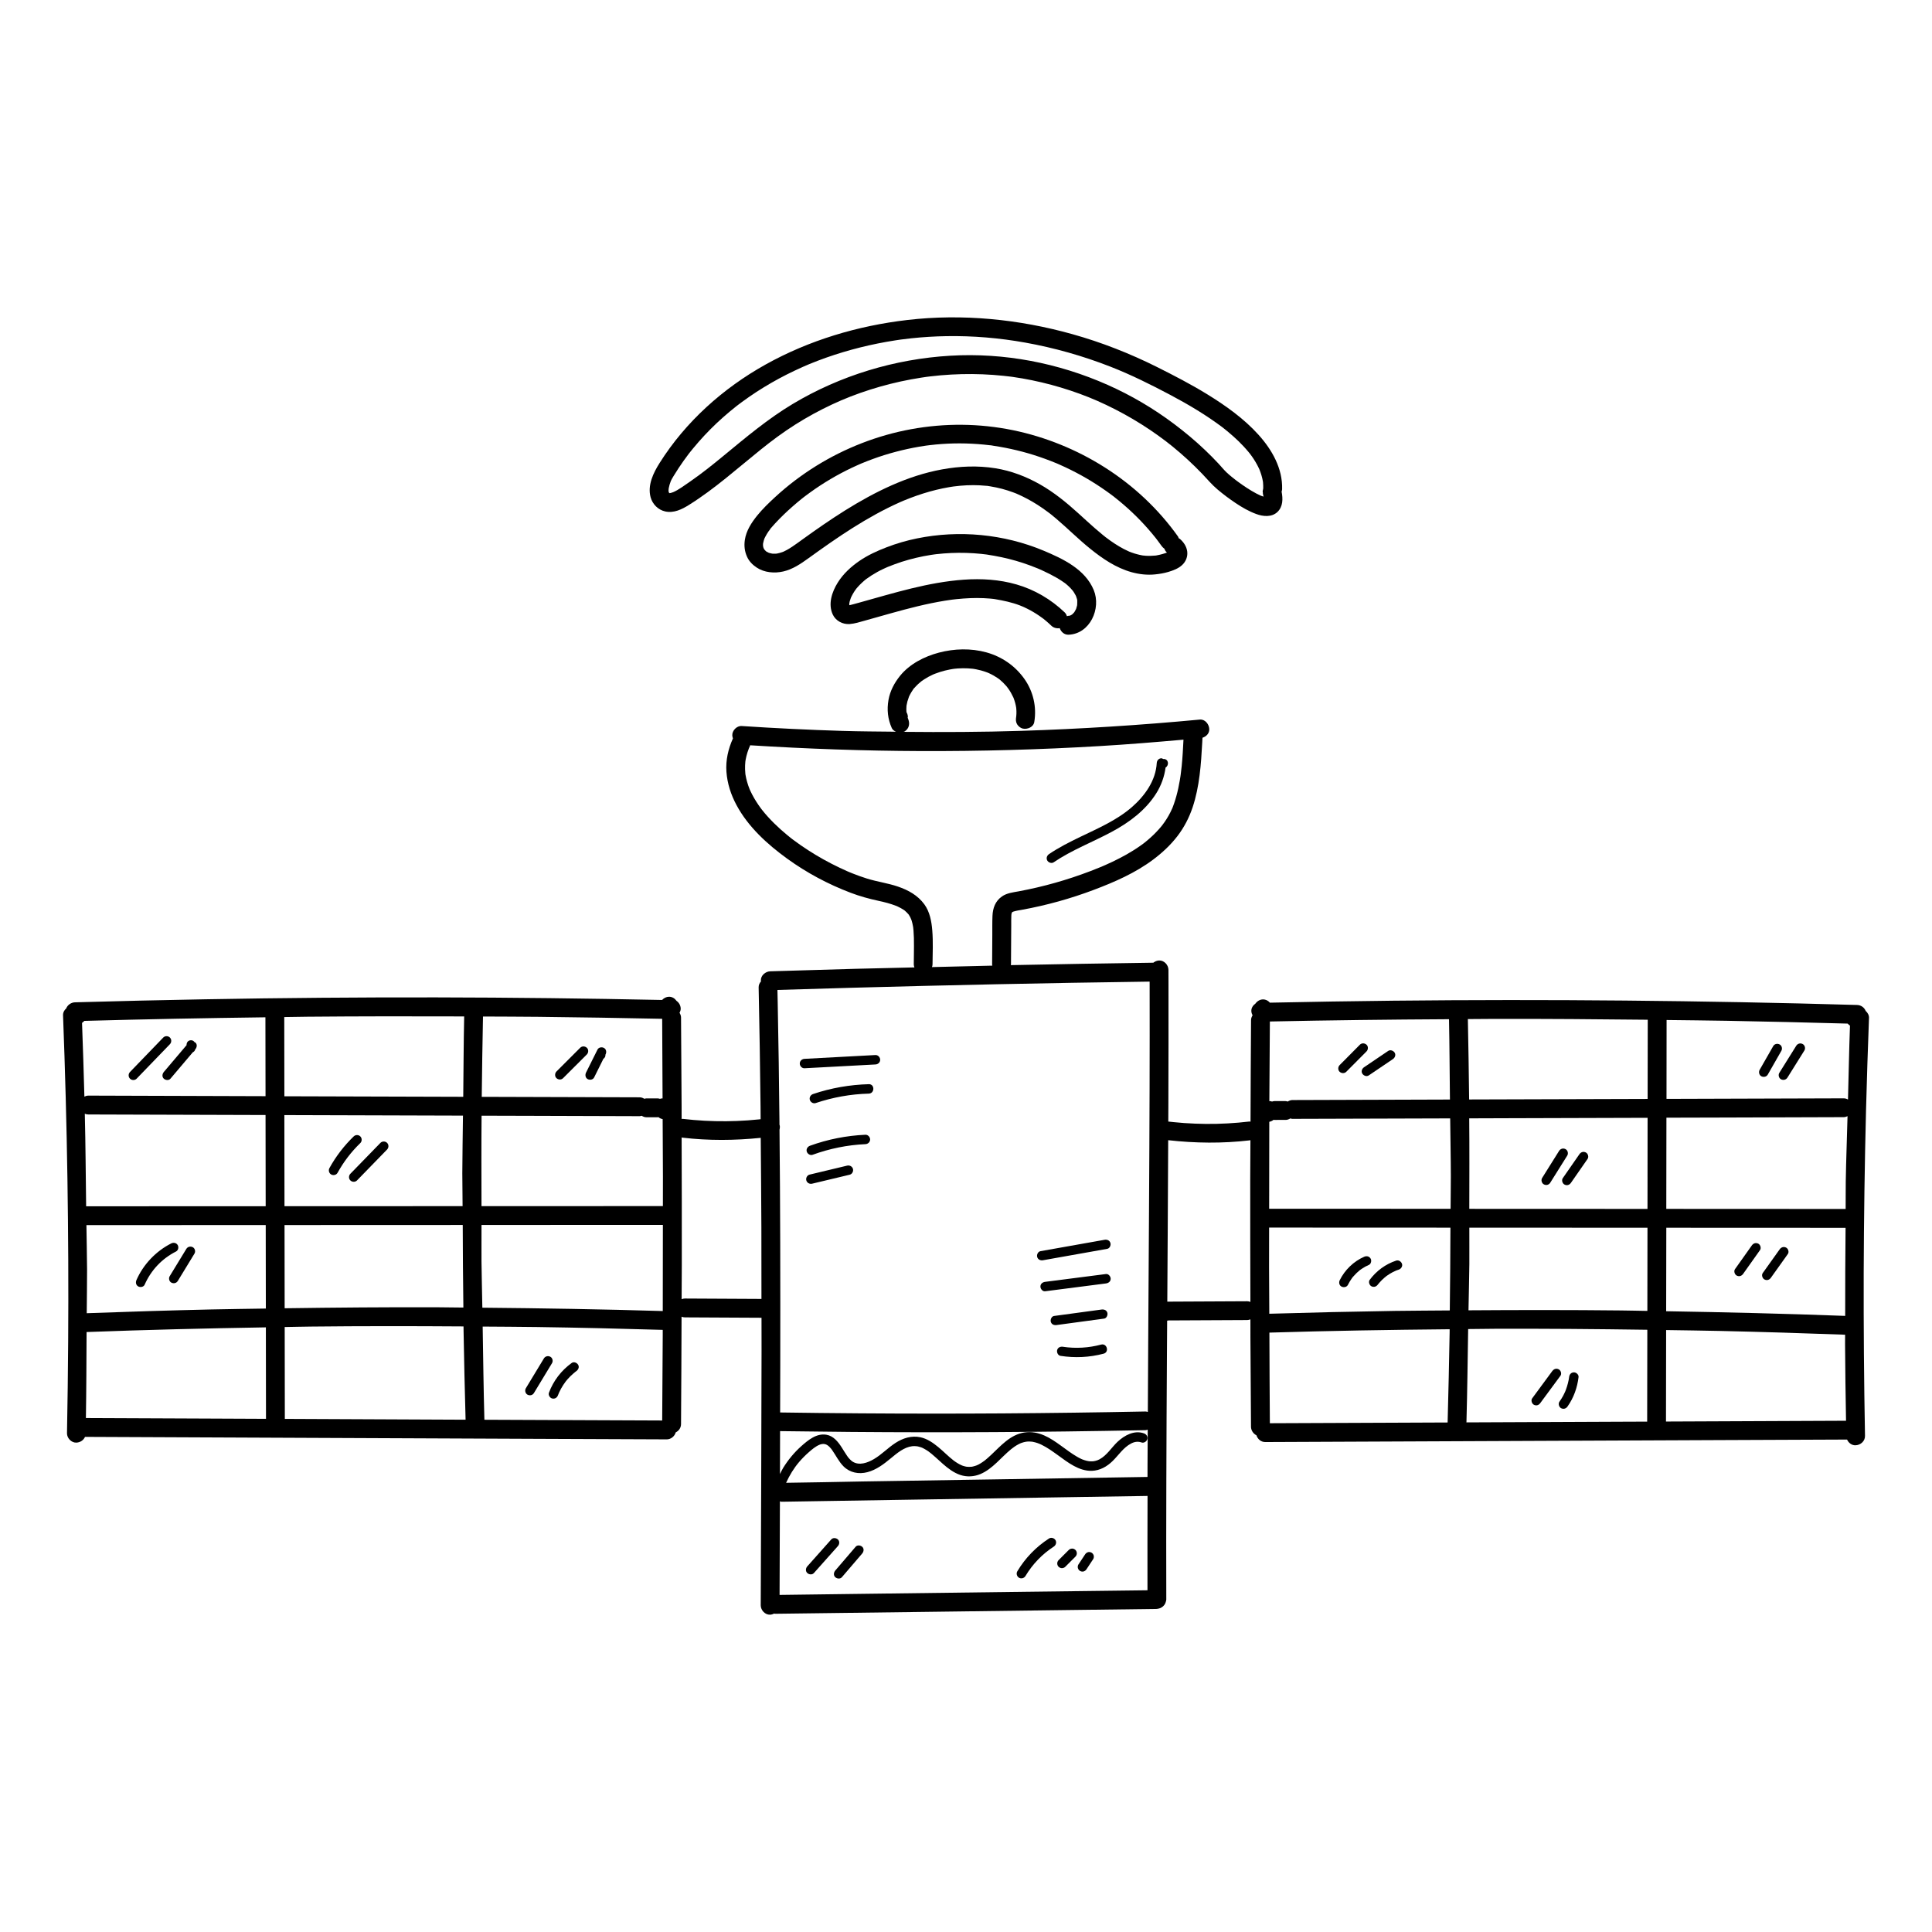 <?xml version="1.0" encoding="UTF-8"?>
<!-- Uploaded to: SVG Repo, www.svgrepo.com, Generator: SVG Repo Mixer Tools -->
<svg fill="#000000" width="800px" height="800px" version="1.1" viewBox="144 144 512 512" xmlns="http://www.w3.org/2000/svg">
 <g>
  <path d="m341.55 349.22v0.02c-0.023-0.246-0.035-0.344-0.039-0.352 0.016 0.109 0.027 0.223 0.039 0.332z"/>
  <path d="m381.63 384.13c0.348 0.176 0.203 0.098 0 0z"/>
  <path d="m341.58 345.45c-0.012 0.082-0.023 0.156-0.035 0.23 0 0.016 0 0.031-0.004 0.047 0.039-0.266 0.055-0.34 0.039-0.277z"/>
  <path d="m436.09 373.58c-0.121 0.055-0.301 0.133-0.105 0.047 0.035-0.016 0.07-0.031 0.105-0.047z"/>
  <path d="m405.8 322.27c0.301 0.18 0.227 0.09 0.082 0.031-0.004 0-0.012-0.004-0.016-0.004-0.02-0.012-0.043-0.02-0.066-0.027z"/>
  <path d="m408.75 323.95c0.191 0.172 0.145 0.102 0.035 0.023-0.016-0.008-0.027-0.016-0.035-0.023z"/>
  <path d="m412.5 328.75c0.035 0.227 0.133 0.301 0.051 0.105-0.004-0.012-0.004-0.016-0.012-0.031-0.016-0.02-0.031-0.043-0.039-0.074z"/>
  <path d="m429.07 305.56c0.012-0.02 0.02-0.039 0.031-0.059 0.023-0.039 0.047-0.09 0.066-0.133 0.004-0.012 0.004-0.02 0.012-0.023-0.164 0.281-0.164 0.301-0.109 0.215z"/>
  <path d="m370.95 299.97c-0.012 0.012-0.02 0.023-0.031 0.035-0.016 0.031-0.047 0.059-0.066 0.098-0.07 0.109-0.035 0.125 0.098-0.133z"/>
  <path d="m427.75 307.05s0.004-0.004 0.012-0.004c-0.133 0.039-0.211 0.066-0.23 0.074 0.066-0.023 0.145-0.043 0.219-0.07z"/>
  <path d="m427.14 307.21h0.012c0.031 0 0.059-0.004 0.09-0.004 0.035-0.004 0.066-0.004 0.105-0.016h0.004c-0.273 0-0.305 0.016-0.211 0.02z"/>
  <path d="m417.07 305.75c1.078 0.59 2.109 1.25 3.098 1.98 0.105 0.082 0.207 0.156 0.316 0.23 0.012 0.012 0 0 0.012 0.004 0.223 0.18 0.449 0.359 0.672 0.551 0.5 0.418 0.984 0.855 1.461 1.316 0.578 0.555 1.426 0.762 2.211 0.637 0.348 0.992 1.211 1.777 2.328 1.738 5.691-0.207 8.707-6.934 6.688-11.828-2.273-5.523-8.156-8.297-13.348-10.469-10.516-4.387-22.348-5.5-33.504-3.223-2.731 0.555-5.414 1.336-8.02 2.336-2.527 0.969-5.012 2.102-7.25 3.637-2.246 1.551-4.273 3.41-5.727 5.742-1.535 2.457-2.613 5.68-1.316 8.453 0.785 1.684 2.641 2.656 4.469 2.523 1.359-0.098 2.676-0.527 3.984-0.891 2.309-0.641 4.613-1.305 6.922-1.949 4.715-1.316 9.461-2.551 14.297-3.336 0.605-0.102 1.219-0.168 1.82-0.273-0.832 0.137 0.074-0.012 0.246-0.031 0.352-0.047 0.711-0.086 1.059-0.121 1.203-0.121 2.414-0.215 3.617-0.262 1.184-0.047 2.383-0.047 3.57 0.004 0.539 0.02 1.078 0.059 1.613 0.102 0.297 0.023 0.59 0.055 0.883 0.086 0.098 0.012 0.324 0.047 0.5 0.07 2.266 0.387 4.484 0.848 6.637 1.676 0.188 0.07 1.102 0.492 0.352 0.133 0.223 0.105 0.457 0.195 0.68 0.301 0.578 0.27 1.164 0.551 1.73 0.863zm10.867 1.242c0.191-0.18 0.211-0.191 0.242-0.211-0.023 0.02-0.039 0.039-0.059 0.059-0.062 0.055-0.129 0.094-0.184 0.152zm1.531-2.742c-0.004 0.02-0.012 0.039-0.016 0.059 0.004-0.555 0.051-0.285 0.016-0.059zm-3.086-5.578c-0.121-0.098-0.176-0.137-0.211-0.16 0.105 0.07 0.211 0.145 0.211 0.16zm-57.293 5.719c0.062 0.23 0.027 0.168 0 0zm44.25-5.516c-4.488-1.301-9.254-1.582-13.898-1.254-9.461 0.664-18.547 3.535-27.629 6.051-0.516 0.141-1.023 0.289-1.543 0.422-0.246 0.066-0.5 0.133-0.75 0.195-0.141 0.035-0.289 0.066-0.43 0.098h-0.004-0.004c-0.012-0.07-0.02-0.141-0.047-0.211 0.031 0.102 0.039 0.141 0.059 0.203-0.004-0.047-0.016-0.098-0.016-0.145 0-0.109 0-0.223 0.004-0.336-0.012 0.039-0.012 0.055-0.031 0.105 0.02-0.059 0.023-0.125 0.039-0.191 0.012-0.066 0.02-0.109 0.031-0.145 0.02-0.109 0.039-0.223 0.07-0.328 0.082-0.297 0.18-0.574 0.281-0.855 0.016-0.039 0.031-0.082 0.047-0.117 0.039-0.09 0.086-0.188 0.121-0.262 0.242-0.504 0.516-0.977 0.82-1.441 0.117-0.176 0.266-0.367 0.395-0.555 0.012-0.016 0-0.016 0.016-0.035 0.016-0.02 0.031-0.039 0.051-0.059 0.016-0.031 0.051-0.055 0.066-0.09-0.016 0.039-0.016 0.023-0.035 0.055 0.105-0.121 0.207-0.246 0.312-0.363 0.367-0.422 0.762-0.82 1.176-1.203 0.188-0.172 0.379-0.344 0.574-0.516 0.117-0.102 0.238-0.195 0.359-0.297 0.039-0.031 0.082-0.066 0.121-0.102 0.969-0.711 1.977-1.355 3.031-1.934 0.484-0.266 0.973-0.52 1.473-0.75 0.258-0.121 0.52-0.246 0.781-0.359 0.137-0.066 0.289-0.125 0.43-0.188 0.035-0.016 0.02-0.012 0.039-0.02 1.215-0.488 2.434-0.945 3.68-1.352 2.543-0.812 5.148-1.426 7.789-1.84 0.289-0.047 0.57-0.09 0.863-0.125 0.031-0.004 0.012 0 0.035-0.004 0.172-0.02 0.344-0.039 0.516-0.066 0.672-0.082 1.336-0.137 1.996-0.191 1.305-0.105 2.613-0.156 3.918-0.168 1.34-0.012 2.676 0.035 4.012 0.117 0.645 0.047 1.281 0.102 1.914 0.16 0.293 0.031 0.574 0.066 0.871 0.102 0.172 0.02 0.344 0.039 0.52 0.059 0.117 0.02 0.238 0.031 0.348 0.051-0.379-0.051-0.43-0.059-0.145-0.02 2.594 0.395 5.16 0.922 7.68 1.652 1.285 0.371 2.559 0.789 3.812 1.258 0.598 0.227 1.199 0.457 1.789 0.699 0.02 0.012 0.066 0.023 0.105 0.039 0.141 0.055 0.293 0.121 0.43 0.18 0.316 0.141 0.641 0.289 0.953 0.434 1.184 0.539 2.359 1.129 3.488 1.77 0.52 0.297 1.023 0.598 1.516 0.926 0.227 0.145 0.441 0.301 0.664 0.457 0.016 0.004 0.098 0.066 0.168 0.109 0.012 0.004 0.02 0.016 0.102 0.082 0.066 0.051 0.125 0.102 0.188 0.145 0.43 0.352 0.84 0.727 1.223 1.129 0.211 0.223 0.406 0.457 0.609 0.691 0.004 0.004 0.004 0 0.004 0.004 0.086 0.125 0.176 0.25 0.266 0.379 0.168 0.262 0.328 0.527 0.469 0.801 0.051 0.102 0.102 0.203 0.141 0.297 0.09 0.246 0.18 0.492 0.246 0.75 0.02 0.082 0.039 0.16 0.055 0.246 0.004 0.016 0 0.004 0.004 0.02 0.023 0.43-0.012 0.848-0.012 1.273-0.02 0.086-0.035 0.172-0.055 0.25-0.066 0.262-0.137 0.523-0.223 0.777 0.02-0.035 0.023-0.047 0.051-0.098-0.039 0.074-0.07 0.16-0.105 0.23-0.004 0.012-0.012 0.016-0.016 0.023-0.016 0.023-0.02 0.039-0.031 0.059-0.102 0.195-0.203 0.387-0.316 0.57-0.035 0.059-0.082 0.117-0.117 0.176-0.137 0.152-0.281 0.301-0.434 0.449-0.039 0.035-0.086 0.082-0.152 0.121-0.098 0.059-0.191 0.117-0.289 0.172 0.051-0.016 0.074-0.02 0.145-0.039-0.055 0.016-0.105 0.031-0.156 0.051-0.004 0-0.004 0.004-0.012 0.004-0.133 0.07-0.262 0.09-0.211 0.066-0.066 0.02-0.121 0.039-0.188 0.055h0.176c-0.098 0-0.191 0.012-0.289 0.02-0.039 0.004-0.07 0.004-0.102 0.004-0.137 0.004-0.273 0.066-0.402 0.098-0.109-0.367-0.289-0.715-0.586-1.004-3.625-3.465-7.992-6.039-12.812-7.422z"/>
  <path d="m369.12 303.66c-0.012 0.051-0.02 0.102-0.031 0.145-0.004 0.023-0.012 0.051-0.012 0.074v0.004c0.07-0.258 0.066-0.297 0.043-0.223z"/>
  <path d="m446.91 291.21c0.016 0 0.023 0.004 0.039 0.004 0.051 0 0.105 0.012 0.152 0.016 0.195 0.016 0.285-0.043-0.191-0.02z"/>
  <path d="m346.24 288.01c0 0.004-0.004 0.016-0.004 0.02-0.004 0.051-0.004 0.102-0.012 0.145 0.008 0.082 0.023 0.043 0.016-0.164z"/>
  <path d="m450.12 296.22c1.168-0.117 2.332-0.312 3.465-0.645 1.32-0.395 2.676-0.887 3.699-1.84 0.992-0.926 1.516-2.238 1.34-3.598-0.176-1.32-0.926-2.438-1.918-3.305-0.105-0.09-0.238-0.141-0.352-0.211-0.055-0.141-0.066-0.293-0.156-0.422-5.215-7.332-11.848-13.527-19.434-18.34-7.394-4.695-15.703-8.074-24.273-9.844-8.941-1.84-18.098-1.914-27.078-0.266-8.867 1.621-17.477 4.984-25.137 9.738-3.883 2.414-7.559 5.199-10.914 8.297-1.633 1.512-3.266 3.078-4.672 4.812-1.531 1.891-2.949 4.055-3.301 6.504-0.223 1.559-0.066 2.988 0.578 4.43 0.527 1.195 1.473 2.16 2.555 2.871 2.031 1.355 4.719 1.578 7.047 1.043 2.481-0.562 4.629-2.019 6.66-3.488 1.906-1.371 3.812-2.742 5.75-4.082 3.91-2.707 7.91-5.285 12.086-7.578 2.086-1.145 4.211-2.211 6.387-3.184 0.266-0.109 0.523-0.227 0.781-0.336 0.051-0.02 0.055-0.023 0.082-0.035 0.098-0.039 0.188-0.074 0.281-0.117 0.551-0.23 1.109-0.449 1.668-0.664 1.113-0.422 2.238-0.816 3.375-1.176 2.258-0.715 4.57-1.285 6.902-1.684 0.246-0.039 0.492-0.086 0.742-0.117 0.152-0.031 0.309-0.051 0.465-0.07h0.016c0.578-0.07 1.16-0.137 1.742-0.191 1.145-0.102 2.277-0.152 3.426-0.152 1.117 0 2.238 0.055 3.356 0.168 0.18 0.016 0.52 0.016 0.734 0.074-0.156-0.02-0.363-0.047-0.035 0.004 0.109 0.016 0.227 0.035 0.336 0.051 0.555 0.09 1.113 0.188 1.664 0.309 1.027 0.211 2.051 0.484 3.059 0.805 0.473 0.145 0.945 0.312 1.41 0.484 0.207 0.074 0.406 0.152 0.609 0.23 0.133 0.051 0.262 0.102 0.383 0.152 0.016 0.004 0.012 0 0.02 0.012 1.914 0.836 3.742 1.812 5.508 2.938 0.91 0.586 1.797 1.203 2.664 1.848 0.098 0.074 0.188 0.137 0.281 0.211 0.02 0.012 0.172 0.125 0.238 0.176 0.047 0.035 0.082 0.066 0.09 0.07 0.09 0.07 0.18 0.141 0.273 0.211 0.465 0.367 0.918 0.746 1.367 1.129 3.055 2.594 5.883 5.441 9.008 7.961 3.273 2.648 6.856 5.082 10.973 6.231 2.008 0.559 4.164 0.805 6.25 0.586zm3.688-6.066c-0.004 0.004-0.016 0.012-0.023 0.016 0.031-0.023 0.047-0.055 0.07-0.07-0.004 0.012-0.012 0.02-0.02 0.031-0.012 0.012-0.012 0.016-0.027 0.023zm0.059-0.047c-0.004 0.004-0.016 0.012-0.02 0.02 0 0 0.012-0.031 0.012-0.023 0.059-0.043 0.035-0.031 0.008 0.004zm-16.828-3.719c-0.191-0.152-0.145-0.109 0.09 0.066-0.004-0.004-0.016-0.012-0.02-0.016-0.027-0.016-0.055-0.035-0.07-0.051zm6.066 3.723c-1.734-0.77-3.359-1.77-4.906-2.867-0.352-0.25-0.715-0.516-1.055-0.781-0.082-0.031-0.203-0.152-0.238-0.18-0.215-0.168-0.422-0.336-0.629-0.504-0.754-0.613-1.496-1.246-2.223-1.883-1.457-1.273-2.871-2.594-4.301-3.883-3.144-2.852-6.453-5.551-10.156-7.652-3.652-2.074-7.656-3.602-11.809-4.266-4.727-0.754-9.445-0.551-14.141 0.301-9.191 1.668-17.781 5.941-25.648 10.844-3.856 2.41-7.582 5.008-11.27 7.664-0.918 0.66-1.82 1.336-2.762 1.961-0.473 0.316-0.961 0.613-1.465 0.891-0.25 0.137-0.5 0.266-0.754 0.383-0.016 0.004-0.055 0.023-0.086 0.039-0.098 0.035-0.316 0.133-0.363 0.145-0.469 0.168-0.945 0.281-1.43 0.383-0.082 0.004-0.16 0.016-0.238 0.02-0.289 0.02-0.574 0.02-0.855 0-0.051 0-0.109-0.004-0.172-0.016-0.207-0.047-0.414-0.086-0.621-0.141-0.098-0.031-0.191-0.055-0.277-0.086 0.035 0.023 0.047 0.012 0.086 0.055-0.02-0.02-0.066-0.035-0.098-0.059-0.016-0.004 0-0.004-0.012-0.012-0.168-0.105-0.402-0.191-0.555-0.289-0.012-0.004-0.02-0.012-0.023-0.02-0.023-0.012-0.031 0-0.07-0.035-0.012-0.012-0.02-0.02-0.031-0.031-0.039-0.031-0.086-0.066-0.125-0.086 0.082 0.035 0.07 0.047 0.109 0.07-0.125-0.121-0.246-0.246-0.371-0.379-0.051-0.086-0.105-0.168-0.156-0.25 0.004 0.012-0.039-0.082-0.09-0.168-0.016-0.047-0.031-0.098-0.051-0.141-0.023-0.102-0.055-0.203-0.082-0.309-0.016-0.086-0.176-0.543-0.035-0.137 0.125 0.367 0.012-0.02 0.004-0.141v-0.316c0-0.02 0-0.047 0.004-0.066-0.004-0.031-0.02-0.016-0.004-0.074 0.004-0.023 0.012-0.051 0.016-0.074 0-0.035 0.012-0.074 0.004-0.105 0.004 0.055-0.004 0.047 0 0.09 0.051-0.242 0.102-0.48 0.168-0.715 0.051-0.168 0.109-0.395 0.191-0.59 0.012-0.023 0.02-0.031 0.051-0.098 0.055-0.105 0.102-0.211 0.156-0.316 0.258-0.504 0.551-0.988 0.867-1.457 0.047-0.07 0.488-0.574 0.469-0.66 0 0.02-0.379 0.465-0.066 0.074 0.074-0.09 0.152-0.18 0.223-0.273 0.379-0.449 0.77-0.883 1.168-1.309 1.449-1.559 2.977-3.031 4.574-4.434 0.801-0.707 1.613-1.387 2.438-2.051 0.207-0.168 0.418-0.328 0.625-0.492 0.004-0.004 0.02-0.016 0.031-0.023 0.082-0.059 0.156-0.121 0.238-0.18 0.441-0.336 0.898-0.676 1.352-0.996 3.465-2.504 7.168-4.691 11.027-6.523 0.48-0.227 0.957-0.449 1.445-0.664 0.215-0.098 0.434-0.191 0.648-0.289 0.137-0.059 0.273-0.117 0.406-0.176 0.086-0.031 0.16-0.07 0.246-0.105-0.07 0.031-0.086 0.035-0.125 0.055 0.961-0.395 1.93-0.777 2.906-1.133 2.019-0.742 4.082-1.387 6.16-1.934 2.055-0.543 4.125-0.992 6.223-1.352 0.523-0.09 1.047-0.172 1.578-0.246 0.109-0.016 0.23-0.035 0.348-0.051 0.035-0.004 0.02-0.004 0.047-0.004 0.262-0.035 0.523-0.066 0.781-0.098 1.082-0.133 2.172-0.23 3.254-0.309 4.207-0.293 8.43-0.176 12.605 0.328 0.195 0.023 1.008 0.051 0.273 0.035 0.227 0 0.457 0.059 0.68 0.098 0.562 0.086 1.133 0.176 1.699 0.273 1.012 0.172 2.031 0.371 3.039 0.594 2.016 0.438 4.016 0.969 5.984 1.586 2.023 0.641 4.031 1.367 5.992 2.18 0.055 0.02 0.102 0.039 0.145 0.059 0.023 0.012 0.02 0.004 0.055 0.02 0.238 0.105 0.473 0.207 0.711 0.316 0.504 0.215 0.996 0.449 1.496 0.68 0.938 0.441 1.863 0.902 2.781 1.379 1.859 0.969 3.672 2.023 5.441 3.164 0.867 0.559 1.723 1.137 2.57 1.734 0.402 0.289 0.797 0.57 1.188 0.855 0.227 0.172 0.453 0.344 0.691 0.52 0.035 0.023 0.066 0.051 0.102 0.074 0.07 0.055 0.137 0.109 0.207 0.168 3.266 2.562 6.309 5.422 9.035 8.551 0.66 0.75 1.301 1.531 1.93 2.312 0.07 0.098 0.137 0.176 0.207 0.273 0.02 0.023 0.012 0.016 0.023 0.031 0.141 0.188 0.289 0.371 0.418 0.555 0.316 0.414 0.621 0.832 0.918 1.254 0.203 0.281 0.457 0.523 0.742 0.727 0.109 0.348 0.293 0.672 0.586 0.934 0.031 0.023 0.051 0.051 0.082 0.074-0.051 0.02-0.09 0.035-0.102 0.039-0.125 0.051-0.266 0.098-0.402 0.137-0.453 0.152-0.918 0.289-1.387 0.395-0.266 0.059-0.527 0.109-0.805 0.168-0.09 0.016-0.188 0.031-0.289 0.051-0.938 0.086-1.848 0.117-2.785 0.047-0.121-0.012-0.258-0.023-0.387-0.039h-0.074c-0.023-0.004-0.051-0.012-0.082-0.012-0.02 0-0.039-0.004-0.059-0.004h0.02c-0.09-0.016-0.176-0.031-0.258-0.047-0.441-0.082-0.887-0.176-1.328-0.301-0.434-0.109-0.875-0.25-1.301-0.402-0.195-0.066-0.383-0.137-0.57-0.211-0.113-0.047-0.23-0.098-0.344-0.141z"/>
  <path d="m372.37 266.8c-0.02 0.012-0.039 0.016-0.059 0.023-0.133 0.055-0.082 0.035 0.059-0.023z"/>
  <path d="m347.68 290.47c0.004 0.004 0.012 0.004 0.016 0.012 0 0 0.004 0 0.012 0.004-0.168-0.125-0.266-0.102-0.027-0.016z"/>
  <path d="m346.99 290.09 0.012 0.012c0.031 0.023 0.066 0.047 0.102 0.066 0.059 0.027 0.02 0.004-0.113-0.078z"/>
  <path d="m320.29 279.54c2.289 0.5 4.414-0.555 6.301-1.734 6.801-4.246 12.781-9.645 19.008-14.652 2.906-2.344 5.894-4.57 9.164-6.641 3.141-1.984 6.41-3.773 9.777-5.344 3.211-1.5 6.465-2.766 10.039-3.906 3.547-1.129 7.16-2.035 10.816-2.715 0.891-0.168 1.785-0.316 2.68-0.457 0.449-0.074 0.898-0.133 1.352-0.203 0.035-0.004 0.484-0.07 0.141-0.02 0.316-0.047 0.629-0.082 0.945-0.117 1.844-0.223 3.699-0.383 5.559-0.488 3.715-0.207 7.441-0.18 11.148 0.09 0.906 0.07 1.805 0.145 2.711 0.242 0.441 0.047 0.891 0.102 1.336 0.152 0.172 0.02 0.344 0.039 0.516 0.059 0.145 0.02 0.215 0.031 0.246 0.031 0.121 0.016 0.246 0.035 0.371 0.051 1.699 0.242 3.394 0.535 5.078 0.883 3.457 0.711 6.863 1.621 10.207 2.734 3.473 1.16 6.301 2.301 9.453 3.793 3.219 1.531 6.359 3.254 9.367 5.152 1.496 0.941 2.961 1.926 4.387 2.949 0.699 0.5 1.395 1.008 2.074 1.531 0.523 0.398 1.102 0.852 1.828 1.445 2.766 2.254 5.391 4.68 7.856 7.254 1.328 1.379 2.527 2.848 4.004 4.082 1.527 1.289 3.141 2.5 4.801 3.606 1.715 1.148 3.5 2.18 5.453 2.898 1.797 0.676 4.102 0.902 5.617-0.527 1.5-1.422 1.484-3.5 1.113-5.394 0.059-0.207 0.133-0.406 0.137-0.641 0.156-5.5-2.664-10.438-6.238-14.414-3.879-4.312-8.734-7.754-13.648-10.777-4.281-2.629-8.746-4.934-13.234-7.184-7.203-3.598-14.73-6.559-22.48-8.727-14.156-3.965-29.113-5.457-43.734-3.75-13.113 1.527-25.977 5.356-37.535 11.793-11.285 6.293-21.18 15.133-28.098 26.094-1.672 2.648-3.254 5.891-2.387 9.105 0.508 1.836 1.992 3.332 3.871 3.746zm1.039-4.844c0.004 0 0.02 0.023 0.023 0.023 0.012 0.023 0.016 0.016 0.031 0.051-0.004-0.008-0.035-0.047-0.055-0.074zm0.016-0.016c0-0.004-0.004-0.004-0.004-0.012 0.066 0.082 0.098 0.117 0.004 0.012zm0.008-0.016c-0.004-0.004 0 0 0 0 0.34 0.062 0.105 0.109 0 0zm0.141 0.023c0.098 0.012 0.289 0.055 0 0zm-0.281-1.266c0.125-0.648 0.301-1.281 0.543-1.895 0.055-0.105 0.207-0.418 0.25-0.52 0.152-0.277 0.316-0.551 0.48-0.82 0.441-0.734 0.902-1.457 1.375-2.172 0.832-1.258 1.707-2.488 2.621-3.691 0.066-0.086 0.371-0.484 0.105-0.137 0.098-0.117 0.191-0.242 0.289-0.363 0.238-0.309 0.484-0.605 0.727-0.902 0.516-0.629 1.039-1.246 1.57-1.848 2-2.281 4.144-4.434 6.414-6.449 1.148-1.02 2.328-2 3.535-2.957 0.031-0.023 0.629-0.492 0.223-0.172 0.121-0.102 0.246-0.188 0.367-0.281 0.309-0.23 0.613-0.465 0.926-0.691 0.621-0.457 1.25-0.906 1.883-1.344 2.543-1.77 5.195-3.375 7.914-4.852 1.367-0.734 2.754-1.441 4.168-2.106 0.707-0.332 1.41-0.66 2.125-0.977 0.316-0.137 0.645-0.281 0.961-0.418 0.102-0.039 0.574-0.242 0.156-0.07 0.215-0.098 0.434-0.18 0.648-0.273 5.82-2.394 11.879-4.195 18.047-5.441 1.551-0.316 3.109-0.59 4.672-0.832 0.348-0.055 0.699-0.105 1.055-0.16 0.137-0.02 1.117-0.152 0.629-0.086 0.863-0.109 1.723-0.215 2.586-0.312 3.098-0.328 6.207-0.52 9.324-0.57 7.078-0.121 14.082 0.488 20.867 1.703 7.715 1.379 15.289 3.527 22.59 6.379 5.359 2.09 10.758 4.766 15.992 7.547 4.781 2.539 9.445 5.316 13.773 8.578 0.102 0.082 0.473 0.371 0.07 0.059 0.105 0.09 0.227 0.172 0.332 0.262 0.266 0.211 0.539 0.43 0.805 0.648 0.551 0.457 1.102 0.926 1.633 1.402 0.973 0.867 1.91 1.773 2.785 2.727 0.441 0.48 0.867 0.961 1.27 1.457 0.082 0.102 0.156 0.203 0.246 0.297 0.012 0.016 0.004 0.004 0.016 0.016 0.02 0.023 0.012 0.016 0.055 0.074 0.188 0.246 0.371 0.5 0.551 0.75 0.691 0.984 1.309 2.016 1.82 3.109 0.066 0.125 0.117 0.258 0.176 0.387 0.105 0.262 0.195 0.52 0.289 0.785 0.168 0.488 0.316 0.973 0.434 1.48 0.059 0.277 0.117 0.551 0.168 0.832 0.012 0.09 0 0.57 0.02 0.172 0.031-0.418 0.012 0.098 0.02 0.172 0.047 0.504 0.055 1.008 0.047 1.512-0.023 0.066-0.02 0.137-0.039 0.203-0.035 0.141-0.07 0.273-0.082 0.418-0.004 0.066-0.039 0.117-0.035 0.18 0.004 0.086 0.047 0.16 0.059 0.246 0.012 0.137-0.016 0.266 0.02 0.402 0.066 0.238 0.105 0.48 0.16 0.719-0.023-0.004-0.051-0.012-0.074-0.02-0.188-0.055-0.363-0.117-0.551-0.188-0.059-0.02-0.121-0.047-0.18-0.07-0.363-0.176-0.734-0.344-1.098-0.535-1.703-0.902-3.324-1.984-4.871-3.125-0.188-0.137-0.371-0.277-0.559-0.418-0.059-0.047-0.117-0.09-0.176-0.137-0.309-0.242-0.613-0.48-0.906-0.719-0.484-0.395-0.961-0.797-1.414-1.23-0.754-0.727-1.414-1.551-2.125-2.316-1.168-1.254-2.394-2.481-3.641-3.664-2.551-2.43-5.266-4.684-8.082-6.805-5.453-4.109-11.387-7.602-17.633-10.375-13.098-5.809-27.414-8.578-41.746-7.727-14.652 0.867-29.102 5.231-41.707 12.777-6.59 3.941-12.445 8.891-18.355 13.754-2.969 2.445-5.664 4.609-8.801 6.785-1.387 0.953-3.211 2.309-4.527 2.84-0.176 0.07-0.352 0.109-0.527 0.176-0.074 0.016-0.145 0.035-0.223 0.055-0.039 0-0.074 0-0.18 0.004-0.047-0.004-0.066-0.012-0.133-0.023-0.016-0.016-0.004-0.004-0.016-0.016-0.039-0.105-0.121-0.281-0.141-0.352-0.004-0.109-0.016-0.215-0.016-0.328 0.008-0.105 0.039-0.398 0.047-0.52z"/>
  <path d="m412.02 243.83c-0.051-0.004-0.098-0.012-0.137-0.016 0.121 0.016 0.164 0.02 0.137 0.016z"/>
  <path d="m639.31 413.76c0.023-0.711-0.344-1.375-0.883-1.855-0.371-0.91-1.219-1.547-2.289-1.578-20.516-0.59-41.039-0.977-61.582-1.168-20.43-0.188-40.844-0.176-61.273 0.035-10.918 0.117-21.836 0.297-32.746 0.523-0.449-0.52-1.078-0.863-1.828-0.863-0.801 0-1.547 0.465-2.012 1.113-0.645 0.465-1.113 1.164-1.078 1.984 0.02 0.406 0.145 0.777 0.324 1.125-0.23 0.371-0.402 0.785-0.402 1.273-0.074 8.969-0.102 17.941-0.137 26.91-0.098-0.004-0.176-0.055-0.277-0.047-3.84 0.453-7.703 0.672-11.574 0.637-1.898-0.02-3.797-0.098-5.688-0.227-0.945-0.066-1.891-0.145-2.836-0.246-0.473-0.051-0.945-0.102-1.414-0.152h-0.004c0.004-1.594 0.02-3.184 0.023-4.777 0.031-10.559 0.051-21.105 0.031-31.664 0-1.25 0-2.5-0.012-3.75 0-1.305-1.145-2.559-2.488-2.492-0.574 0.023-1.094 0.258-1.523 0.586-12.586 0.176-25.176 0.387-37.766 0.645 0.012-0.074 0.047-0.133 0.047-0.211 0.02-3.461 0.047-6.922 0.066-10.383 0.004-0.828-0.016-1.664 0.023-2.488 0.004-0.145 0.023-0.293 0.031-0.438 0.004-0.016 0.012-0.035 0.012-0.051 0.023-0.109 0.066-0.223 0.102-0.332 0.031-0.055 0.047-0.086 0.066-0.121 0.004 0 0.004-0.004 0.012-0.004h0.004c0.074-0.039 0.16-0.086 0.246-0.133 0.074-0.02 0.145-0.051 0.223-0.07 0.695-0.207 1.422-0.312 2.141-0.438 6.481-1.18 12.855-2.949 19.008-5.273 5.523-2.082 11.047-4.492 15.785-8.055 2.383-1.793 4.535-3.789 6.367-6.16 1.789-2.328 3.117-4.891 4.055-7.68 1.828-5.477 2.231-11.391 2.539-17.113 0.023-0.434 0.047-0.871 0.07-1.309 1.008-0.336 1.848-1.148 1.797-2.316-0.059-1.25-1.102-2.629-2.5-2.5-15.734 1.484-31.512 2.484-47.312 2.988-10.402 0.328-20.816 0.367-31.223 0.266 0.102-0.039 0.223-0.051 0.312-0.105 1.223-0.801 1.445-2.137 0.883-3.41 0.301 0.676 0.004 0.004-0.051-0.145-0.012-0.031-0.02-0.066-0.031-0.102 0.004-0.09 0.055-0.172 0.051-0.262-0.02-0.434-0.168-0.828-0.367-1.184-0.02-0.301-0.051-0.605-0.039-0.91 0.004-0.211 0.012-0.422 0.031-0.637 0.004-0.082 0.016-0.152 0.02-0.227 0.098-0.352 0.133-0.727 0.227-1.074 0.105-0.406 0.316-0.828 0.406-1.234 0.02-0.047 0.039-0.09 0.059-0.137 0.082-0.172 0.168-0.336 0.258-0.508 0.203-0.379 0.422-0.746 0.672-1.109 0.059-0.09 0.121-0.172 0.188-0.262 0.262-0.383-0.105 0.109-0.105 0.117-0.004-0.105 0.348-0.418 0.43-0.508 0.289-0.328 0.59-0.645 0.91-0.945 0.277-0.258 0.57-0.492 0.855-0.734 0.055-0.047 0.117-0.086 0.168-0.121 0.195-0.141 0.398-0.281 0.609-0.414 0.715-0.469 1.465-0.875 2.238-1.23 0.105-0.051 0.203-0.098 0.309-0.137 0 0 0.004-0.004 0.012-0.004 0.031-0.012 0.066-0.023 0.082-0.035 0.105-0.039 0.211-0.086 0.312-0.117 0.414-0.156 0.832-0.309 1.254-0.438 0.832-0.262 1.676-0.473 2.539-0.641 0.227-0.051 0.453-0.086 0.68-0.121 0.047-0.004 0.195-0.031 0.316-0.051 0.121-0.012 0.336-0.039 0.395-0.047 0.258-0.023 0.52-0.051 0.777-0.07 0.891-0.059 1.789-0.07 2.684-0.023 0.434 0.02 0.863 0.059 1.289 0.105 0.105 0.016 0.469 0.102 0.102 0.012-0.367-0.086-0.004 0.004 0.098 0.016 0.227 0.039 0.457 0.082 0.68 0.121 0.871 0.168 1.734 0.398 2.562 0.695 0.195 0.066 0.383 0.141 0.57 0.211-0.031-0.016-0.012 0-0.051-0.023 0.035 0.02 0.074 0.035 0.109 0.051 0 0 0.004 0 0.012 0.004h0.004c0.035 0.016 0.074 0.031 0.105 0.047 0.449 0.203 0.883 0.418 1.305 0.66 0.332 0.191 0.664 0.395 0.984 0.609 0.168 0.109 0.316 0.223 0.48 0.332-0.047-0.035-0.023-0.012-0.102-0.086 0.039 0.039 0.086 0.07 0.133 0.105 0.039 0.023 0.074 0.059 0.105 0.086 0.645 0.527 1.238 1.117 1.789 1.754 0.133 0.156 0.258 0.328 0.398 0.484-0.484-0.52 0 0.012 0.121 0.188 0.258 0.359 0.492 0.734 0.711 1.117 0.215 0.379 0.402 0.762 0.59 1.152-0.004-0.031-0.02-0.031-0.02-0.07 0 0.047 0.035 0.098 0.059 0.145 0 0.004 0.004 0.016 0.012 0.02 0.004 0.004 0 0 0 0.004 0.031 0.066 0.055 0.133 0.074 0.188 0.07 0.191 0.141 0.387 0.203 0.586 0.141 0.438 0.266 0.887 0.359 1.34 0.039 0.207 0.066 0.414 0.109 0.621 0.004 0.055 0.012 0.109 0.016 0.168 0.047 0.457 0.055 0.918 0.039 1.375-0.012 0.207-0.02 0.414-0.039 0.613-0.004 0.035-0.012 0.105-0.02 0.176-0.004 0.031-0.012 0.055-0.016 0.086-0.105 0.68-0.105 1.305 0.25 1.918 0.309 0.52 0.902 1.008 1.492 1.148 1.211 0.277 2.84-0.363 3.066-1.742 0.672-4-0.273-8.102-2.625-11.426-2.453-3.465-5.961-5.879-10.047-7.019-4.086-1.137-8.516-1.012-12.594 0.059-3.859 1.02-7.75 2.996-10.297 6.141-1.508 1.855-2.656 4.027-3.074 6.398-0.453 2.59-0.195 5.047 0.875 7.453 0.211 0.469 0.637 0.766 1.117 0.969-4.734-0.055-9.477-0.07-14.211-0.215-8.902-0.273-17.801-0.707-26.684-1.293-1.305-0.09-2.555 1.211-2.492 2.492 0.012 0.289 0.09 0.539 0.176 0.789-1.25 2.781-1.953 5.785-1.727 8.848 0.227 3.109 1.188 6.055 2.656 8.801 3.102 5.793 8.172 10.398 13.43 14.211 5.176 3.754 10.887 6.797 16.859 9.059 2.398 0.91 4.828 1.582 7.336 2.121 1.586 0.336 3.176 0.746 4.691 1.34 0.039 0.016 0.105 0.047 0.168 0.074-0.059-0.031-0.074-0.039-0.168-0.086 0.117 0.066 0.258 0.109 0.371 0.168 0.297 0.137 0.586 0.289 0.871 0.441 0.25 0.141 0.5 0.289 0.734 0.441 0.102 0.066 0.195 0.133 0.293 0.203 0.359 0.316 0.695 0.641 1.012 1.004 0.035 0.051 0.07 0.105 0.105 0.156 0.133 0.195 0.25 0.406 0.363 0.621 0.137 0.258 0.43 1.09 0.09 0.133 0.086 0.246 0.188 0.488 0.266 0.734 0.156 0.504 0.277 1.012 0.363 1.531 0.016 0.105 0.035 0.211 0.055 0.316 0.023 0.277 0.055 0.551 0.082 0.828 0.051 0.637 0.082 1.27 0.102 1.91 0.035 1.484 0.016 2.973 0 4.453-0.012 0.863-0.023 1.719-0.031 2.57 0 0.281 0.074 0.551 0.172 0.812-5.219 0.125-10.434 0.23-15.652 0.371-7.516 0.207-15.035 0.43-22.551 0.66-1.301 0.047-2.555 1.117-2.492 2.492 0 0.066 0.035 0.117 0.039 0.18-0.383 0.422-0.641 0.957-0.629 1.586 0.223 10.504 0.387 21.004 0.504 31.508 0.012 1.145 0.012 2.289 0.023 3.43-0.168 0.02-0.328 0.039-0.488 0.055-0.977 0.102-1.961 0.188-2.938 0.258-1.891 0.133-3.789 0.207-5.688 0.223-3.871 0.035-7.727-0.18-11.566-0.629-0.082-0.012-0.172 0.047-0.258 0.051-0.004-1.09 0-2.176-0.004-3.258-0.039-7.883-0.086-15.773-0.152-23.66-0.004-0.449-0.172-0.863-0.402-1.246 0.195-0.352 0.332-0.734 0.316-1.152-0.039-0.836-0.48-1.562-1.117-2.012-0.441-0.637-1.129-1.082-1.977-1.082-0.699 0-1.367 0.344-1.84 0.855-19.922-0.414-39.84-0.648-59.762-0.684-20.426-0.035-40.848 0.133-61.273 0.5-11.523 0.207-23.039 0.473-34.555 0.805-1.008 0.023-1.977 0.695-2.332 1.629-0.516 0.449-0.855 1.074-0.832 1.809 0.551 14.434 0.941 28.875 1.164 43.316 0.223 14.375 0.293 28.742 0.195 43.121-0.055 8.102-0.156 16.211-0.312 24.312-0.023 1.309 1.164 2.555 2.492 2.5 1.027-0.051 1.895-0.641 2.281-1.523 19.684 0.086 39.363 0.172 59.043 0.258 20.273 0.086 40.547 0.172 60.82 0.262 11.438 0.051 22.871 0.102 34.309 0.141 1.082 0.004 2.086-0.805 2.371-1.848 0.82-0.406 1.402-1.199 1.41-2.195 0.074-9.492 0.105-18.984 0.141-28.465 0.266 0.105 0.555 0.176 0.867 0.176 6.769 0.039 13.543 0.07 20.32 0.105 0 2.82 0.012 5.644 0.012 8.465-0.012 10.73-0.047 21.461-0.086 32.188-0.035 10.543-0.082 21.078-0.117 31.617-0.004 1.305-0.012 2.621-0.016 3.926 0 1.305 1.152 2.555 2.492 2.492 0.387-0.02 0.742-0.133 1.066-0.293 0.086 0.012 0.156 0.051 0.246 0.051 13.16-0.168 26.32-0.332 39.473-0.5 13.16-0.168 26.32-0.332 39.477-0.504 7.406-0.098 14.812-0.188 22.223-0.281h0.008c0.059-0.004 0.109-0.035 0.172-0.039 1.059-0.102 1.988-0.887 2.211-1.918 0.047-0.176 0.109-0.344 0.109-0.535-0.031-10.461-0.02-20.918 0.012-31.383 0.031-11.012 0.09-22.027 0.156-33.043 0.016-3.152 0.039-6.309 0.059-9.465 0.105-0.016 0.215-0.035 0.324-0.07 6.961-0.031 13.922-0.07 20.887-0.102 0.293 0 0.574-0.082 0.852-0.18 0.004 1.598 0 3.203 0.004 4.805 0.039 7.883 0.09 15.773 0.156 23.66 0.004 0.945 0.605 1.84 1.438 2.254 0.324 1.012 1.199 1.793 2.344 1.793 20.367-0.09 40.75-0.176 61.129-0.266 20.27-0.09 40.551-0.172 60.82-0.262 10.746-0.047 21.488-0.098 32.23-0.133 0.395 0.883 1.254 1.562 2.266 1.516 1.328-0.059 2.519-1.098 2.488-2.492-0.266-14.445-0.383-28.887-0.344-43.336 0.051-14.379 0.258-28.742 0.621-43.117 0.215-8.109 0.477-16.211 0.785-24.316zm-255.07-82.832c0-0.023 0.004-0.047 0.004-0.07 0.031-0.258 0.016-0.082-0.004 0.07zm100.47 109.86c0.434 0 0.855-0.16 1.246-0.387 0.176 0.047 0.348 0.109 0.543 0.109 13.941-0.047 27.875-0.09 41.812-0.125 0.047 5.098 0.168 10.188 0.176 15.285 0.004 2.891-0.059 5.777-0.066 8.676-5.019 0-10.039-0.004-15.059-0.004-11.004-0.004-22.008-0.004-33.023-0.012 0.012-7.68 0.004-15.359 0.035-23.039 0.422-0.086 0.816-0.262 1.152-0.539 0.066 0.004 0.117 0.039 0.18 0.039 1.004-0.004 1.996-0.004 3.004-0.004zm115.8-0.629c10.695-0.031 21.383-0.066 32.078-0.102 0.359 0 0.707-0.105 1.027-0.258-0.141 5.762-0.379 11.523-0.469 17.289-0.035 2.43-0.004 4.867-0.031 7.301-15.844-0.012-31.684-0.016-47.531-0.023 0.016-8.055 0.023-16.105 0.035-24.168 4.969-0.008 9.93-0.023 14.891-0.039zm-19.895 15.75c-0.004 2.82-0.012 5.637-0.012 8.465-2.297-0.004-4.594-0.004-6.887-0.004-13.445-0.004-26.895-0.012-40.336-0.016 0.016-7.996 0.051-15.992-0.02-23.98 3.43-0.016 6.856-0.023 10.281-0.035 12.332-0.039 24.66-0.082 36.988-0.109 0 5.219-0.004 10.449-0.016 15.68zm-100.3 24.047c-0.004-3.543 0.016-7.09 0.016-10.637 16.016 0.004 32.031 0.012 48.047 0.02-0.031 7.316-0.059 14.625-0.168 21.938-4.848 0.047-9.691 0.055-14.539 0.125-11.098 0.172-22.203 0.422-33.293 0.754-0.016-4.062-0.055-8.129-0.062-12.199zm53.074-10.617c2.195 0.004 4.394 0.004 6.59 0.004 13.543 0.004 27.078 0.012 40.621 0.016-0.012 7.352-0.02 14.695-0.031 22.043-2.332-0.031-4.664-0.102-6.996-0.121-13.469-0.145-26.934-0.133-40.406-0.039 0.059-4.086 0.191-8.168 0.227-12.254 0.027-3.219-0.02-6.434-0.004-9.648zm52.184 10.016c0.004-3.332 0.012-6.66 0.016-9.992 4.918 0 9.828 0.004 14.746 0.004 10.918 0.004 21.836 0.012 32.762 0.016-0.07 7.777-0.121 15.562-0.102 23.34-15.816-0.59-31.625-0.973-47.445-1.234 0.008-4.047 0.02-8.086 0.023-12.133zm48.094-64.094c0.168 0.223 0.367 0.395 0.598 0.543-0.242 6.523-0.352 13.059-0.527 19.582-0.336-0.188-0.719-0.316-1.148-0.316-15.648 0.051-31.301 0.102-46.949 0.145 0.012-6.973 0.023-13.941 0.023-20.906 5.309 0.07 10.617 0.109 15.93 0.207 10.699 0.191 21.391 0.453 32.074 0.746zm-52.996-1.02c-0.012 6.996-0.02 13.992-0.031 20.988-1.738 0.004-3.465 0.012-5.203 0.016-14.043 0.047-28.074 0.086-42.102 0.125-0.082-7.106-0.188-14.203-0.336-21.305 2.438-0.012 4.887-0.047 7.324-0.051 13.445-0.02 26.898 0.078 40.348 0.227zm-52.668-0.141c0.145 7.094 0.16 14.191 0.246 21.289-3.231 0.012-6.453 0.02-9.68 0.031-10.695 0.035-21.383 0.07-32.078 0.102-0.441 0-0.855 0.168-1.238 0.398-0.18-0.051-0.352-0.117-0.551-0.117h-3.004c-0.203 0-0.395 0.074-0.594 0.121-0.191-0.051-0.379-0.121-0.594-0.121-0.047 0-0.082 0.023-0.121 0.023 0.035-7.039 0.082-14.082 0.141-21.121 15.824-0.332 31.648-0.52 47.473-0.605zm-175.68 122.86c0.906-1.977 2.035-3.856 3.445-5.508 0.789-0.926 1.652-1.793 2.574-2.602 0.84-0.734 1.785-1.547 2.832-1.977 0.43-0.176 0.836-0.238 1.289-0.207-0.246-0.016 0.227 0.055 0.316 0.086 0 0 0.324 0.117 0.152 0.051-0.141-0.059 0.195 0.105 0.227 0.117 0.074 0.047 0.469 0.328 0.273 0.168 0.141 0.117 0.277 0.238 0.398 0.363 0.133 0.133 0.25 0.273 0.379 0.418-0.012-0.016 0.215 0.277 0.117 0.141-0.059-0.086 0.152 0.211 0.18 0.246 1.02 1.445 1.785 3.09 3.047 4.352 1.691 1.684 4.035 2.125 6.301 1.535 2.418-0.629 4.379-2.156 6.266-3.715 1.633-1.352 3.461-2.902 5.621-3.168 0.324-0.047 0.832-0.031 1.23 0.012 0.016 0 0.035 0.004 0.047 0.004 0.117 0.02 0.23 0.039 0.344 0.07 0.23 0.055 0.453 0.117 0.676 0.191 0.074 0.023 0.145 0.055 0.223 0.082 0.051 0.02 0.055 0.02 0.074 0.023 0.016 0.012 0.016 0.012 0.059 0.031 0.176 0.082 0.352 0.168 0.523 0.262 0.387 0.211 0.762 0.449 1.125 0.695 0.406 0.293 0.457 0.332 0.82 0.637 0.359 0.297 0.711 0.594 1.047 0.906 0.664 0.594 1.316 1.203 1.984 1.789 1.379 1.203 2.856 2.332 4.609 2.918 1.742 0.578 3.641 0.465 5.32-0.242 1.637-0.695 3.027-1.824 4.316-3.031 1.273-1.184 2.481-2.465 3.828-3.566 0.457-0.379 1.199-0.91 1.918-1.285 0.168-0.098 0.344-0.176 0.523-0.258 0.031-0.016 0.023-0.012 0.047-0.02 0.004 0 0 0 0.035-0.012 0.09-0.035 0.176-0.07 0.266-0.102 0.402-0.141 0.82-0.246 1.246-0.312-0.23 0.035 0.277-0.023 0.363-0.031 0.188-0.004 0.379-0.012 0.562 0 0.188 0 0.371 0.02 0.559 0.039 0.047 0.004 0.039 0.004 0.059 0.004s0.012 0 0.051 0.012c0.109 0.02 0.223 0.047 0.332 0.066 0.367 0.082 0.734 0.18 1.094 0.309 0.176 0.066 0.352 0.133 0.527 0.207-0.242-0.102 0.105 0.051 0.133 0.059 0.105 0.051 0.211 0.102 0.316 0.145 1.562 0.754 2.977 1.785 4.375 2.793 2.625 1.906 5.582 4.242 9.004 4.125 2.144-0.082 3.984-1.129 5.492-2.606 1.594-1.57 2.836-3.559 4.863-4.621 0.926-0.488 1.828-0.621 2.777-0.289 0.641 0.23 1.359-0.258 1.535-0.871 0.188-0.695-0.238-1.309-0.875-1.535-2.551-0.918-5.176 0.508-7.008 2.231-1.602 1.516-2.805 3.578-4.769 4.637-0.344 0.188-0.68 0.312-1.062 0.406-0.176 0.047-0.352 0.082-0.527 0.109-0.023 0.004-0.016 0.004-0.031 0.004h-0.07c-0.102 0.004-0.207 0.02-0.316 0.023-0.168 0-0.344 0-0.523-0.004-0.055-0.004-0.25-0.023-0.328-0.035-0.367-0.059-0.734-0.141-1.09-0.258-0.191-0.055-0.371-0.125-0.559-0.195-0.031-0.012-0.09-0.035-0.125-0.051-0.082-0.039-0.156-0.074-0.238-0.105-0.379-0.176-0.746-0.367-1.113-0.586-0.727-0.414-1.422-0.887-2.106-1.367-2.793-1.953-5.617-4.449-9.09-5.023-1.875-0.312-3.68-0.02-5.375 0.828-1.613 0.801-2.992 2.035-4.293 3.269-0.637 0.605-1.254 1.219-1.891 1.824-0.301 0.281-0.598 0.559-0.918 0.832-0.16 0.141-0.332 0.293-0.508 0.43-0.082 0.066-0.152 0.125-0.23 0.191-0.117 0.09-0.121 0.102-0.031 0.023-0.047 0.035-0.098 0.07-0.141 0.105-0.324 0.242-0.66 0.473-1.008 0.68-0.16 0.102-0.328 0.191-0.492 0.281-0.09 0.039-0.168 0.086-0.258 0.121-0.047 0.023-0.406 0.172-0.16 0.082-0.348 0.125-0.707 0.246-1.062 0.324-0.105 0.023-0.223 0.047-0.332 0.066-0.051 0.012-0.242 0.02-0.004 0-0.227 0.02-0.465 0.039-0.695 0.035-0.195 0-0.398-0.02-0.598-0.035-0.055-0.004-0.055-0.004-0.074-0.004-0.02-0.004-0.016-0.004-0.066-0.016-0.102-0.023-0.191-0.039-0.293-0.059-0.191-0.051-0.371-0.098-0.562-0.156-0.09-0.031-0.18-0.066-0.277-0.102-0.074-0.031-0.141-0.055-0.211-0.082 0.102 0.039 0.105 0.047 0.031 0.004-0.379-0.172-0.746-0.367-1.098-0.59-0.172-0.105-0.344-0.215-0.508-0.332-0.086-0.059-0.168-0.109-0.246-0.176-0.035-0.023-0.352-0.262-0.191-0.137-1.422-1.094-2.664-2.398-4.051-3.543-1.395-1.152-2.953-2.238-4.758-2.621-2.359-0.492-4.637 0.223-6.609 1.508-1.996 1.293-3.637 3.055-5.68 4.262-1.734 1.023-3.91 1.793-5.656 0.699-0.09-0.055-0.172-0.109-0.25-0.172-0.02-0.016-0.047-0.039-0.055-0.047-0.16-0.141-0.316-0.293-0.469-0.441-0.395-0.414-0.484-0.551-0.746-0.938-0.492-0.711-0.926-1.461-1.395-2.191-0.953-1.484-2.18-3.027-4.031-3.344-2.625-0.457-4.871 1.422-6.707 3.055-1.848 1.656-3.461 3.606-4.766 5.723-0.324 0.523-0.57 1.09-0.852 1.633 0.012-3.789 0.02-7.578 0.031-11.371 12.582 0.18 25.172 0.289 37.754 0.301 12.602 0.016 25.199-0.055 37.801-0.211 7.094-0.09 14.188-0.203 21.285-0.344 0.203-0.004 0.395-0.082 0.59-0.133-0.016 3.188-0.035 6.379-0.051 9.559-0.004 0.988 0 1.98-0.004 2.969-12.609 0.195-25.223 0.402-37.836 0.605-12.602 0.195-25.195 0.398-37.801 0.594-6.715 0.145-13.43 0.25-20.145 0.355zm38.746-146.33c-0.191-2.418-0.645-4.977-2.117-6.988-1.75-2.387-4.254-3.758-7.012-4.699-2.672-0.91-5.488-1.273-8.188-2.117-1.27-0.395-2.519-0.848-3.754-1.336-0.328-0.125-0.656-0.262-0.984-0.398-0.023-0.012-0.051-0.02-0.074-0.031-0.145-0.059-0.293-0.121-0.434-0.188-0.684-0.301-1.359-0.609-2.035-0.934-2.863-1.359-5.633-2.902-8.293-4.621-1.367-0.883-2.711-1.809-4.012-2.793-0.098-0.074-0.191-0.145-0.289-0.215-0.016-0.012-0.004-0.004-0.023-0.02-0.082-0.066-0.168-0.133-0.25-0.195-0.316-0.25-0.629-0.504-0.945-0.762-0.621-0.516-1.23-1.031-1.828-1.57-1.168-1.055-2.289-2.156-3.344-3.324-0.516-0.559-1.008-1.148-1.477-1.742-0.039-0.047-0.074-0.098-0.109-0.137-0.086-0.109-0.172-0.227-0.258-0.336-0.223-0.297-0.434-0.594-0.645-0.902-0.805-1.18-1.535-2.414-2.137-3.715-0.07-0.141-0.133-0.289-0.191-0.422-0.004-0.02 0-0.012-0.012-0.031-0.125-0.316-0.242-0.637-0.359-0.957-0.215-0.637-0.402-1.289-0.555-1.945-0.074-0.324-0.137-0.656-0.191-0.988v-0.012c0.004 0.047 0.004 0.051 0.012 0.105-0.004-0.039-0.012-0.086-0.016-0.125-0.02-0.141-0.039-0.344-0.035-0.332 0-0.02-0.004-0.047-0.004-0.07-0.059-0.664-0.086-1.328-0.055-1.996 0.012-0.336 0.031-0.672 0.07-1.008 0-0.023 0.004-0.059 0.012-0.09-0.012 0.059-0.012 0.082-0.023 0.168 0.012-0.07 0.02-0.141 0.031-0.211 0.012-0.098 0.023-0.18 0.035-0.23 0.004-0.023 0.004-0.055 0.012-0.086 0.121-0.684 0.293-1.367 0.504-2.023 0.105-0.344 0.23-0.684 0.363-1.02 0.016-0.047 0.035-0.086 0.051-0.125 0.059-0.137 0.121-0.273 0.188-0.402 0.047-0.098 0.051-0.203 0.09-0.301 15.035 0.945 30.094 1.48 45.152 1.535 15.809 0.059 31.617-0.379 47.395-1.316 7.453-0.438 14.871-1.047 22.297-1.707-0.117 2.344-0.238 4.684-0.473 7.023-0.07 0.727-0.156 1.449-0.258 2.18-0.012 0.07-0.012 0.09-0.012 0.082-0.02 0.145-0.047 0.293-0.059 0.43-0.059 0.363-0.117 0.727-0.176 1.09-0.238 1.391-0.527 2.781-0.906 4.141-0.176 0.656-0.383 1.301-0.598 1.934-0.105 0.301-0.207 0.598-0.324 0.902-0.055 0.125-0.105 0.262-0.156 0.395-0.016 0.023-0.016 0.023-0.051 0.102-0.539 1.23-1.199 2.398-1.961 3.5-0.188 0.266-0.383 0.523-0.57 0.785-0.051 0.066-0.051 0.066-0.055 0.074-0.102 0.125-0.203 0.25-0.301 0.379-0.434 0.52-0.875 1.02-1.352 1.508-0.953 0.992-1.98 1.91-3.059 2.766-0.016 0.016-0.035 0.023-0.051 0.039-0.109 0.09-0.23 0.176-0.344 0.266-0.289 0.211-0.578 0.422-0.867 0.621-0.578 0.406-1.168 0.797-1.785 1.176-1.16 0.734-2.371 1.406-3.594 2.035-1.238 0.645-2.519 1.254-3.797 1.812-0.273 0.117-0.535 0.23-0.801 0.348 0.051-0.02 0.109-0.047 0.109-0.047-0.082 0.031-0.145 0.066-0.227 0.102-0.207 0.09-0.414 0.168-0.621 0.25-0.785 0.316-1.566 0.637-2.363 0.938-6.156 2.359-12.516 4.152-18.992 5.359-1.516 0.281-3.176 0.449-4.473 1.367-1.75 1.23-2.414 3.062-2.5 5.144-0.074 1.684-0.035 3.375-0.047 5.062-0.012 1.75-0.02 3.488-0.031 5.234-0.004 0.863-0.012 1.719-0.02 2.574 0 0.105 0.051 0.211 0.066 0.316-5.336 0.109-10.664 0.258-16 0.383 0.07-0.223 0.145-0.449 0.145-0.699 0.027-2.992 0.176-5.988-0.062-8.957zm-2.711 14.652c13.254-0.324 26.516-0.598 39.777-0.832 6.84-0.121 13.695-0.227 20.531-0.316 0.02 9.426 0.016 18.848-0.012 28.277-0.031 11.02-0.09 22.031-0.156 33.043-0.07 11.281-0.145 22.562-0.207 33.84-0.039 6.293-0.07 12.59-0.102 18.887-0.203-0.055-0.398-0.125-0.621-0.121-12.637 0.25-25.27 0.418-37.898 0.504-12.602 0.082-25.199 0.074-37.801-0.016-7.043-0.051-14.082-0.125-21.125-0.23 0.012-4.188 0.031-8.367 0.035-12.555 0.016-10.793 0.016-21.578-0.012-32.363-0.023-10.004-0.09-20.016-0.188-30.023 0.105-0.422 0.145-0.867 0.02-1.25-0.004-0.023-0.023-0.039-0.031-0.066 0-0.289 0-0.562-0.004-0.852-0.105-10.539-0.25-21.078-0.465-31.609-0.02-1.09-0.047-2.172-0.07-3.254 12.781-0.395 25.559-0.758 38.328-1.062zm-106.93 34.414c10.695 0.035 21.383 0.07 32.078 0.102 0.191 0 0.363-0.07 0.543-0.109 0.379 0.227 0.789 0.395 1.25 0.395h2.992c0.066 0 0.133-0.035 0.195-0.039 0.312 0.277 0.695 0.449 1.125 0.535 0.02 5.074 0.066 10.152 0.074 15.219 0.004 2.609-0.012 5.215-0.012 7.824-16.027 0.004-32.043 0.012-48.07 0.02-0.016-7.992-0.051-15.98 0.02-23.973 3.269 0.008 6.535 0.016 9.805 0.027zm-14.836 23.941c-2.191 0.004-4.379 0.004-6.57 0.004-13.543 0.004-27.086 0.012-40.629 0.016-0.012-8.051-0.023-16.098-0.035-24.148 1.734 0.004 3.465 0.012 5.203 0.016 14.047 0.039 28.094 0.086 42.133 0.125-0.047 5.106-0.168 10.203-0.176 15.305 0.004 2.894 0.07 5.793 0.074 8.684zm-52.195-8.445c0.004 2.82 0.004 5.644 0.012 8.469-4.914 0-9.828 0.004-14.742 0.004-10.949 0.004-21.891 0.004-32.84 0.012-0.102-8.176-0.152-16.348-0.352-24.527 0.289 0.121 0.598 0.195 0.938 0.195 15.648 0.051 31.309 0.102 46.961 0.145 0.008 5.234 0.02 10.469 0.023 15.703zm-47.492 13.473c15.84-0.004 31.676-0.012 47.516-0.02 0.012 7.375 0.02 14.758 0.031 22.133-4.812 0.086-9.621 0.125-14.43 0.238-11.012 0.25-22.027 0.586-33.035 0.996 0.012-3.844 0.105-7.688 0.09-11.539-0.012-3.938-0.133-7.875-0.172-11.809zm52.516 9.977c-0.004-3.336-0.012-6.664-0.016-9.996 2.297-0.004 4.59-0.004 6.883-0.004 13.445-0.004 26.895-0.012 40.344-0.016 0.031 7.289 0.059 14.59 0.168 21.887-2.297-0.02-4.594-0.066-6.887-0.074-13.492-0.047-26.98 0.07-40.477 0.262-0.004-4.023-0.012-8.039-0.016-12.059zm52.18-0.375c-0.023-3.219 0.02-6.43 0.004-9.648 5.012 0 10.027-0.004 15.035-0.004 11.012-0.004 22.016-0.012 33.031-0.012 0 7.613-0.004 15.219-0.031 22.836-15.934-0.48-31.871-0.742-47.812-0.887-0.059-4.094-0.191-8.184-0.227-12.285zm47.883-64.273c0.055 7.031 0.07 14.078 0.105 21.109-0.035 0-0.059-0.02-0.098-0.02-0.207 0-0.398 0.074-0.594 0.121-0.203-0.051-0.395-0.121-0.605-0.121h-2.992c-0.188 0-0.363 0.07-0.543 0.109-0.367-0.227-0.777-0.395-1.25-0.395-13.949-0.047-27.895-0.086-41.84-0.125 0.082-7.094 0.188-14.188 0.332-21.285 4.906 0.023 9.809 0.031 14.715 0.082 10.922 0.121 21.848 0.297 32.77 0.523zm-52.473-0.633c-0.152 7.098-0.168 14.199-0.246 21.301-3.465-0.012-6.938-0.02-10.402-0.031-12.332-0.039-24.668-0.082-37-0.109-0.012-7.004-0.02-13.996-0.031-20.992 2.035-0.023 4.074-0.07 6.109-0.09 13.855-0.125 27.711-0.125 41.57-0.078zm-52.672 0.234c0.012 6.969 0.02 13.941 0.031 20.902-4.957-0.016-9.914-0.031-14.879-0.047-10.695-0.035-21.383-0.066-32.078-0.102-0.367 0-0.719 0.105-1.047 0.266-0.176-6.516-0.383-13.027-0.625-19.543 0.23-0.152 0.43-0.316 0.605-0.527 16-0.441 31.996-0.742 47.992-0.949zm-47.574 106.2c0.125-7.598 0.141-15.199 0.18-22.793 15.836-0.594 31.676-0.977 47.516-1.238v1.371c0.012 7.621 0.023 15.246 0.031 22.867-5.25-0.023-10.504-0.047-15.754-0.07-10.66-0.043-21.312-0.094-31.973-0.137zm52.719 0.227c-0.012-8.117-0.023-16.234-0.035-24.348 2.328-0.031 4.656-0.102 6.984-0.121 13.469-0.145 26.938-0.133 40.406-0.039 0.004 0.379 0 0.762 0.012 1.148 0.137 7.844 0.312 15.684 0.535 23.523 0 0.016 0.012 0.031 0.012 0.051-2.609-0.012-5.223-0.023-7.836-0.035-13.363-0.066-26.723-0.121-40.078-0.18zm52.871 0.227c0-0.023 0.012-0.047 0.012-0.07-0.227-8.211-0.316-16.418-0.453-24.625 4.805 0.039 9.609 0.051 14.41 0.121 11.105 0.16 22.207 0.422 33.309 0.754v1.305c-0.035 7.57-0.086 15.141-0.145 22.711-15.715-0.059-31.422-0.125-47.133-0.195zm53.125-32.129c-0.293 0-0.574 0.074-0.84 0.176 0.012-3.023 0.039-6.035 0.047-9.059 0.02-11.266-0.012-22.535-0.047-33.805 0.086 0.016 0.156 0.051 0.246 0.059 6.902 0.812 13.828 0.754 20.715 0.047 0.07 7.918 0.137 15.852 0.172 23.773 0.02 6.301 0.016 12.605 0.02 18.914-6.773-0.035-13.543-0.07-20.312-0.105zm85.633 77.773c-13.164 0.168-26.324 0.332-39.477 0.5-7.012 0.098-14.031 0.176-21.039 0.273 0.023-8.266 0.059-16.523 0.09-24.793 0.172 0.035 0.328 0.105 0.508 0.105 0.012 0 0.016-0.004 0.023-0.004 12.625-0.203 25.258-0.402 37.883-0.605 12.602-0.195 25.199-0.398 37.801-0.598 7.074-0.105 14.148-0.223 21.211-0.332-0.016 7.906-0.039 15.809-0.02 23.711 0 0.434 0.004 0.863 0.004 1.289-12.328 0.137-24.656 0.297-36.984 0.453zm63.418-77.047c-7.059 0.035-14.121 0.074-21.184 0.105 0.047-6.438 0.086-12.883 0.117-19.32 0.051-7.82 0.09-15.645 0.121-23.469 7.164 0.801 14.375 0.887 21.543 0.047 0.09-0.012 0.16-0.039 0.25-0.055-0.016 3.457-0.047 6.906-0.055 10.363-0.016 10.832 0.016 21.668 0.047 32.504-0.262-0.105-0.531-0.176-0.84-0.176zm5.996 32.324c-0.066-8.004-0.09-16.012-0.121-24.016 15.922-0.48 31.848-0.746 47.77-0.891-0.012 0.371-0.004 0.742-0.012 1.117-0.137 7.844-0.316 15.684-0.527 23.523 0 0.023 0.016 0.047 0.016 0.07-4.68 0.02-9.344 0.039-14.027 0.059-11.031 0.047-22.066 0.09-33.098 0.137zm52.086-0.223c0-0.016 0.012-0.031 0.012-0.047 0.23-8.23 0.316-16.465 0.453-24.688 2.336-0.016 4.68-0.066 7.019-0.074 13.492-0.047 26.973 0.07 40.461 0.262v1.457c-0.02 7.629-0.031 15.254-0.039 22.887-2.019 0.012-4.047 0.016-6.07 0.023-13.949 0.059-27.887 0.121-41.836 0.18zm52.891-0.227c0.02-8.082 0.031-16.156 0.039-24.242 4.812 0.082 9.621 0.125 14.434 0.238 11 0.25 22.008 0.59 32.996 0.996 0.004 0.832-0.016 1.664-0.012 2.492 0.039 6.769 0.141 13.543 0.258 20.309-15.898 0.07-31.805 0.137-47.715 0.207z"/>
  <path d="m180.21 429.86c2.938-3.043 5.879-6.09 8.816-9.133 0.469-0.488 0.484-1.285 0-1.77-0.469-0.473-1.293-0.484-1.762 0-2.938 3.043-5.879 6.098-8.816 9.133-0.469 0.488-0.484 1.281 0 1.762 0.465 0.48 1.293 0.492 1.762 0.008z"/>
  <path d="m187.41 428.09c-0.418 0.504-0.523 1.285 0 1.77 0.465 0.422 1.316 0.527 1.762 0 1.977-2.332 3.949-4.66 5.918-6.988 0.332-0.16 0.551-0.402 0.629-0.742 0.02-0.023 0.047-0.055 0.066-0.082 0.418-0.5 0.523-1.285 0-1.762-0.055-0.055-0.152-0.047-0.215-0.09-0.195-0.293-0.488-0.52-0.945-0.52-0.828 0-1.211 0.66-1.184 1.301-2.012 2.379-4.019 4.742-6.031 7.113z"/>
  <path d="m239.49 445.16c-0.484-0.484-1.273-0.469-1.762 0.004-2.535 2.449-4.711 5.285-6.418 8.375-0.328 0.59-0.141 1.367 0.449 1.707 0.574 0.332 1.379 0.145 1.703-0.449 1.648-2.973 3.594-5.516 6.027-7.875 0.484-0.473 0.469-1.293 0-1.762z"/>
  <path d="m244.82 446.87c-2.656 2.731-5.316 5.461-7.969 8.191-0.469 0.484-0.484 1.285 0 1.762 0.473 0.473 1.293 0.488 1.762 0 2.656-2.731 5.316-5.461 7.969-8.191 0.469-0.48 0.484-1.285 0-1.762-0.469-0.473-1.289-0.48-1.762 0z"/>
  <path d="m182.33 484.46c1.703-3.859 4.578-6.902 8.316-8.797 0.605-0.301 0.77-1.152 0.449-1.703-0.359-0.609-1.109-0.746-1.707-0.449-4.051 2.051-7.387 5.543-9.215 9.691-0.273 0.613-0.18 1.34 0.449 1.707 0.539 0.312 1.441 0.172 1.707-0.449z"/>
  <path d="m189.42 483.91c0.609 0.316 1.344 0.145 1.703-0.449 1.473-2.414 2.938-4.828 4.41-7.238 0.344-0.555 0.141-1.395-0.449-1.703-0.605-0.316-1.34-0.145-1.703 0.449-1.465 2.414-2.938 4.82-4.41 7.234-0.344 0.566-0.141 1.406 0.449 1.707z"/>
  <path d="m289.84 503.55c-0.605-0.316-1.344-0.145-1.703 0.449-1.598 2.637-3.188 5.269-4.785 7.906-0.336 0.555-0.141 1.395 0.449 1.703 0.609 0.316 1.352 0.152 1.703-0.449 1.598-2.637 3.188-5.269 4.785-7.906 0.34-0.559 0.141-1.395-0.449-1.703z"/>
  <path d="m297.2 505.66c-0.328-0.535-1.133-0.867-1.699-0.457-2.754 1.988-4.832 4.699-6.027 7.879-0.227 0.609 0.25 1.391 0.871 1.535 0.711 0.156 1.289-0.215 1.531-0.875 0.066-0.176 0.137-0.352 0.211-0.523-0.051 0.109-0.035 0.074 0.004-0.016 0.035-0.09 0.082-0.176 0.117-0.262 0.152-0.328 0.316-0.648 0.488-0.961 0.359-0.648 0.77-1.266 1.211-1.859 0.117-0.156-0.109 0.133 0.012-0.016 0.059-0.074 0.121-0.145 0.18-0.223 0.121-0.145 0.242-0.293 0.367-0.434 0.242-0.273 0.488-0.527 0.742-0.781 0.258-0.246 0.523-0.492 0.801-0.727 0.145-0.125 0.293-0.242 0.438-0.363-0.102 0.082-0.059 0.039 0.016-0.016 0.09-0.066 0.18-0.133 0.273-0.203 0.539-0.383 0.848-1.098 0.465-1.699z"/>
  <path d="m293.23 429.72c2.098-2.098 4.191-4.188 6.289-6.281 0.465-0.465 0.5-1.316 0-1.77-0.5-0.457-1.27-0.492-1.762 0l-6.289 6.289c-0.457 0.465-0.492 1.309 0 1.762 0.496 0.457 1.27 0.5 1.762 0z"/>
  <path d="m299.75 429.98c0.562 0.301 1.395 0.172 1.703-0.449 0.82-1.648 1.637-3.289 2.453-4.934 0.379-0.258 0.578-0.641 0.539-1.09 0.016-0.031 0.031-0.066 0.047-0.098 0.293-0.578 0.176-1.371-0.449-1.703-0.559-0.297-1.391-0.176-1.703 0.449-1.012 2.035-2.031 4.074-3.043 6.109-0.281 0.594-0.172 1.387 0.453 1.715z"/>
  <path d="m500.78 428.03c1.789-1.797 3.57-3.606 5.371-5.406 0.453-0.465 0.492-1.305 0-1.762-0.504-0.457-1.281-0.5-1.773 0-1.789 1.797-3.57 3.602-5.359 5.402-0.465 0.465-0.504 1.309 0 1.77 0.492 0.449 1.266 0.484 1.762-0.004z"/>
  <path d="m505.04 428.54c0.344 0.539 1.125 0.84 1.703 0.453 2.137-1.441 4.273-2.887 6.398-4.328 0.539-0.363 0.828-1.113 0.453-1.707-0.352-0.535-1.133-0.836-1.715-0.449-2.137 1.445-4.262 2.887-6.398 4.328-0.543 0.363-0.828 1.113-0.441 1.703z"/>
  <path d="m507.21 477.51c-0.402-0.621-1.062-0.73-1.703-0.449-2.777 1.219-5.109 3.473-6.453 6.188-0.289 0.578-0.176 1.371 0.453 1.703 0.559 0.301 1.395 0.176 1.703-0.449 0.309-0.609 0.648-1.195 1.055-1.754 0.051-0.066 0.105-0.172 0.168-0.223-0.195 0.156-0.02 0.035 0.039-0.047 0.102-0.121 0.195-0.238 0.309-0.352 0.238-0.266 0.484-0.523 0.734-0.77 0.246-0.238 0.504-0.465 0.766-0.68 0.125-0.102 0.09-0.109 0-0.004 0.051-0.059 0.168-0.121 0.227-0.168 0.137-0.105 0.277-0.203 0.422-0.293 0.578-0.387 1.188-0.727 1.84-1.004 0.594-0.258 0.777-1.184 0.441-1.699z"/>
  <path d="m513.96 480.73c0.082-0.031 0.156-0.066 0.238-0.098 0.156-0.055 0.316-0.105 0.473-0.16 0.621-0.207 1.082-0.871 0.875-1.535-0.207-0.609-0.875-1.082-1.547-0.863-2.828 0.941-5.223 2.711-7.008 5.09-0.395 0.523-0.105 1.422 0.441 1.707 0.66 0.344 1.301 0.109 1.715-0.453 0.137-0.188-0.082 0.098 0.02-0.023 0.051-0.07 0.102-0.133 0.156-0.195 0.102-0.117 0.195-0.23 0.297-0.344 0.195-0.227 0.402-0.449 0.621-0.66 0.238-0.223 0.465-0.434 0.711-0.645 0.117-0.098 0.238-0.191 0.352-0.289 0.117-0.102-0.168 0.109 0.02-0.02 0.07-0.051 0.137-0.105 0.207-0.152 0.504-0.359 1.031-0.684 1.582-0.969 0.258-0.133 0.52-0.25 0.777-0.363 0.027-0.012 0.055-0.023 0.07-0.027z"/>
  <path d="m608.26 474.04c-1.484 2.098-2.984 4.195-4.469 6.297-0.371 0.527-0.105 1.406 0.453 1.703 0.641 0.336 1.301 0.121 1.703-0.449 1.484-2.102 2.984-4.203 4.469-6.297 0.383-0.527 0.117-1.41-0.441-1.707-0.648-0.332-1.309-0.117-1.715 0.453z"/>
  <path d="m617.35 474.63c-0.641-0.336-1.301-0.121-1.715 0.449-1.496 2.098-2.992 4.191-4.488 6.289-0.383 0.527-0.105 1.406 0.453 1.703 0.641 0.336 1.301 0.121 1.703-0.449 1.496-2.098 2.992-4.191 4.488-6.289 0.383-0.531 0.117-1.406-0.441-1.703z"/>
  <path d="m612.48 428.78c1.199-2.098 2.402-4.191 3.594-6.289 0.324-0.562 0.156-1.387-0.453-1.703-0.59-0.316-1.359-0.16-1.703 0.449-1.199 2.09-2.394 4.188-3.594 6.281-0.316 0.562-0.145 1.391 0.453 1.707 0.598 0.309 1.355 0.156 1.703-0.445z"/>
  <path d="m615.98 430.02c0.621 0.324 1.34 0.145 1.715-0.449 1.496-2.398 2.992-4.785 4.488-7.184 0.344-0.555 0.137-1.395-0.453-1.707-0.609-0.324-1.328-0.137-1.703 0.449-1.496 2.398-2.992 4.793-4.488 7.188-0.344 0.551-0.137 1.395 0.441 1.703z"/>
  <path d="m554.84 457.42c1.496-2.398 3.004-4.785 4.5-7.18 0.344-0.555 0.137-1.395-0.453-1.707-0.598-0.324-1.328-0.137-1.703 0.449-1.496 2.398-3.004 4.793-4.5 7.184-0.344 0.551-0.137 1.395 0.453 1.703 0.613 0.328 1.34 0.148 1.703-0.449z"/>
  <path d="m558.61 457.92c0.629 0.336 1.309 0.125 1.703-0.449 1.465-2.117 2.941-4.227 4.41-6.344 0.371-0.535 0.117-1.41-0.453-1.707-0.641-0.332-1.309-0.121-1.703 0.449-1.465 2.117-2.941 4.231-4.41 6.348-0.375 0.539-0.117 1.41 0.453 1.703z"/>
  <path d="m557.09 506.89c-0.648-0.344-1.289-0.109-1.715 0.449-1.773 2.41-3.551 4.816-5.324 7.227-0.395 0.527-0.105 1.414 0.441 1.707 0.66 0.344 1.301 0.117 1.703-0.449 1.785-2.414 3.562-4.82 5.336-7.231 0.395-0.527 0.109-1.414-0.441-1.703z"/>
  <path d="m561.08 507.69c-0.746 0.031-1.16 0.551-1.25 1.246-0.02 0.152-0.02 0.16 0 0.035-0.012 0.086-0.031 0.16-0.039 0.246-0.02 0.16-0.051 0.324-0.082 0.488-0.059 0.281-0.117 0.559-0.188 0.84-0.156 0.621-0.344 1.223-0.57 1.82-0.051 0.133-0.105 0.266-0.156 0.398 0.082-0.191-0.105 0.23-0.125 0.266-0.125 0.281-0.266 0.555-0.402 0.832-0.309 0.559-0.648 1.102-1.012 1.617-0.371 0.535-0.105 1.41 0.453 1.707 0.641 0.332 1.309 0.121 1.703-0.449 1.633-2.312 2.59-4.996 2.922-7.805 0.07-0.645-0.633-1.27-1.254-1.242z"/>
  <path d="m423.25 372.51c4.832-3.285 10.328-5.34 15.441-8.102 4.586-2.465 8.918-5.691 11.719-10.152 1.316-2.09 2.16-4.418 2.481-6.856 0.969-0.535 0.848-2.266-0.527-2.266-0.035 0-0.047 0.031-0.074 0.031-0.168-0.082-0.316-0.211-0.5-0.211-0.699 0-1.199 0.57-1.238 1.25-0.258 4.648-3.148 8.699-6.629 11.723-3.996 3.465-8.934 5.586-13.652 7.859-2.84 1.367-5.664 2.793-8.273 4.566-0.559 0.379-0.801 1.098-0.453 1.703 0.328 0.559 1.152 0.836 1.707 0.453z"/>
  <path d="m420.4 477.98c5.668-1.008 11.34-2.004 17-3.019 0.672-0.109 1.043-0.926 0.875-1.531-0.188-0.699-0.867-0.992-1.535-0.875-5.664 1.004-11.332 2.004-17 3.019-0.664 0.109-1.039 0.926-0.875 1.531 0.191 0.699 0.871 0.992 1.535 0.875z"/>
  <path d="m437.09 481.63c-5.371 0.695-10.746 1.387-16.121 2.074-0.672 0.09-1.246 0.516-1.246 1.25 0 0.605 0.574 1.336 1.246 1.246 5.375-0.695 10.75-1.387 16.121-2.074 0.672-0.09 1.25-0.516 1.25-1.25 0-0.605-0.57-1.328-1.25-1.246z"/>
  <path d="m435.93 491.04c-4.191 0.562-8.387 1.137-12.582 1.703-0.672 0.09-1.031 0.945-0.875 1.535 0.195 0.727 0.867 0.961 1.535 0.871 4.195-0.562 8.387-1.137 12.582-1.703 0.672-0.09 1.031-0.945 0.875-1.535-0.199-0.715-0.867-0.953-1.535-0.871z"/>
  <path d="m435.81 500.33c-3.285 0.871-6.75 1.094-10.117 0.574-0.664-0.105-1.344 0.172-1.535 0.875-0.156 0.59 0.203 1.426 0.875 1.535 3.824 0.59 7.691 0.418 11.438-0.578 1.559-0.41 0.898-2.82-0.66-2.406z"/>
  <path d="m357.2 427.1c6.273-0.336 12.535-0.672 18.809-1.008 0.676-0.035 1.246-0.543 1.246-1.246 0-0.648-0.57-1.285-1.246-1.25-6.273 0.336-12.535 0.672-18.809 1.008-0.676 0.035-1.25 0.543-1.25 1.246 0 0.648 0.574 1.289 1.25 1.25z"/>
  <path d="m374.24 431.32c-5.012 0.137-10 1.004-14.758 2.606-0.641 0.215-1.055 0.863-0.871 1.535 0.172 0.621 0.891 1.082 1.535 0.867 4.551-1.527 9.289-2.383 14.09-2.508 1.605-0.051 1.617-2.551 0.004-2.5z"/>
  <path d="m373.34 444.72c-5.008 0.23-9.961 1.199-14.672 2.91-0.629 0.227-1.059 0.848-0.871 1.535 0.172 0.605 0.902 1.098 1.535 0.867 4.504-1.637 9.227-2.606 14.008-2.82 0.676-0.031 1.25-0.551 1.25-1.246-0.004-0.652-0.574-1.277-1.25-1.246z"/>
  <path d="m368.51 452.9c-3.32 0.797-6.637 1.582-9.957 2.383-0.656 0.156-1.043 0.902-0.871 1.531 0.188 0.672 0.875 1.031 1.535 0.875 3.316-0.789 6.637-1.582 9.957-2.379 0.656-0.156 1.043-0.906 0.871-1.535-0.188-0.668-0.883-1.023-1.535-0.875z"/>
  <path d="m366.05 551.97c-0.473-0.434-1.301-0.52-1.762 0-2.117 2.383-4.231 4.75-6.348 7.133-0.434 0.484-0.516 1.289 0 1.762 0.473 0.438 1.301 0.523 1.762 0 2.117-2.383 4.231-4.75 6.348-7.129 0.434-0.484 0.516-1.285 0-1.766z"/>
  <path d="m370.74 553.92c-1.793 2.098-3.594 4.191-5.387 6.289-0.422 0.5-0.523 1.285 0 1.762 0.469 0.434 1.309 0.527 1.762 0 1.793-2.09 3.594-4.188 5.387-6.289 0.422-0.5 0.523-1.285 0-1.762-0.469-0.426-1.309-0.535-1.762 0z"/>
  <path d="m422.01 551.71c-3.43 2.211-6.316 5.188-8.41 8.699-0.348 0.574-0.125 1.367 0.449 1.707 0.586 0.344 1.359 0.125 1.707-0.453 1.863-3.129 4.469-5.836 7.512-7.805 0.559-0.363 0.797-1.109 0.449-1.703-0.332-0.559-1.145-0.809-1.707-0.445z"/>
  <path d="m428.12 554.39c-0.328 0.016-0.641 0.121-0.883 0.363-0.898 0.898-1.793 1.793-2.691 2.691-0.227 0.227-0.367 0.559-0.367 0.883 0 0.312 0.137 0.676 0.367 0.887 0.238 0.215 0.543 0.379 0.883 0.363 0.336-0.016 0.645-0.121 0.883-0.363 0.902-0.902 1.793-1.793 2.695-2.695 0.223-0.227 0.363-0.559 0.363-0.883 0-0.312-0.137-0.672-0.363-0.883-0.238-0.219-0.555-0.379-0.887-0.363z"/>
  <path d="m432.31 555.35c-0.316 0.102-0.555 0.293-0.742 0.57-0.594 0.902-1.188 1.797-1.785 2.699-0.172 0.266-0.211 0.672-0.125 0.961 0.082 0.293 0.309 0.598 0.574 0.742 0.293 0.152 0.641 0.227 0.957 0.121 0.316-0.105 0.559-0.293 0.742-0.57 0.594-0.906 1.188-1.797 1.785-2.707 0.168-0.262 0.207-0.664 0.125-0.957-0.082-0.293-0.309-0.598-0.57-0.742-0.289-0.145-0.637-0.227-0.961-0.117z"/>
 </g>
</svg>